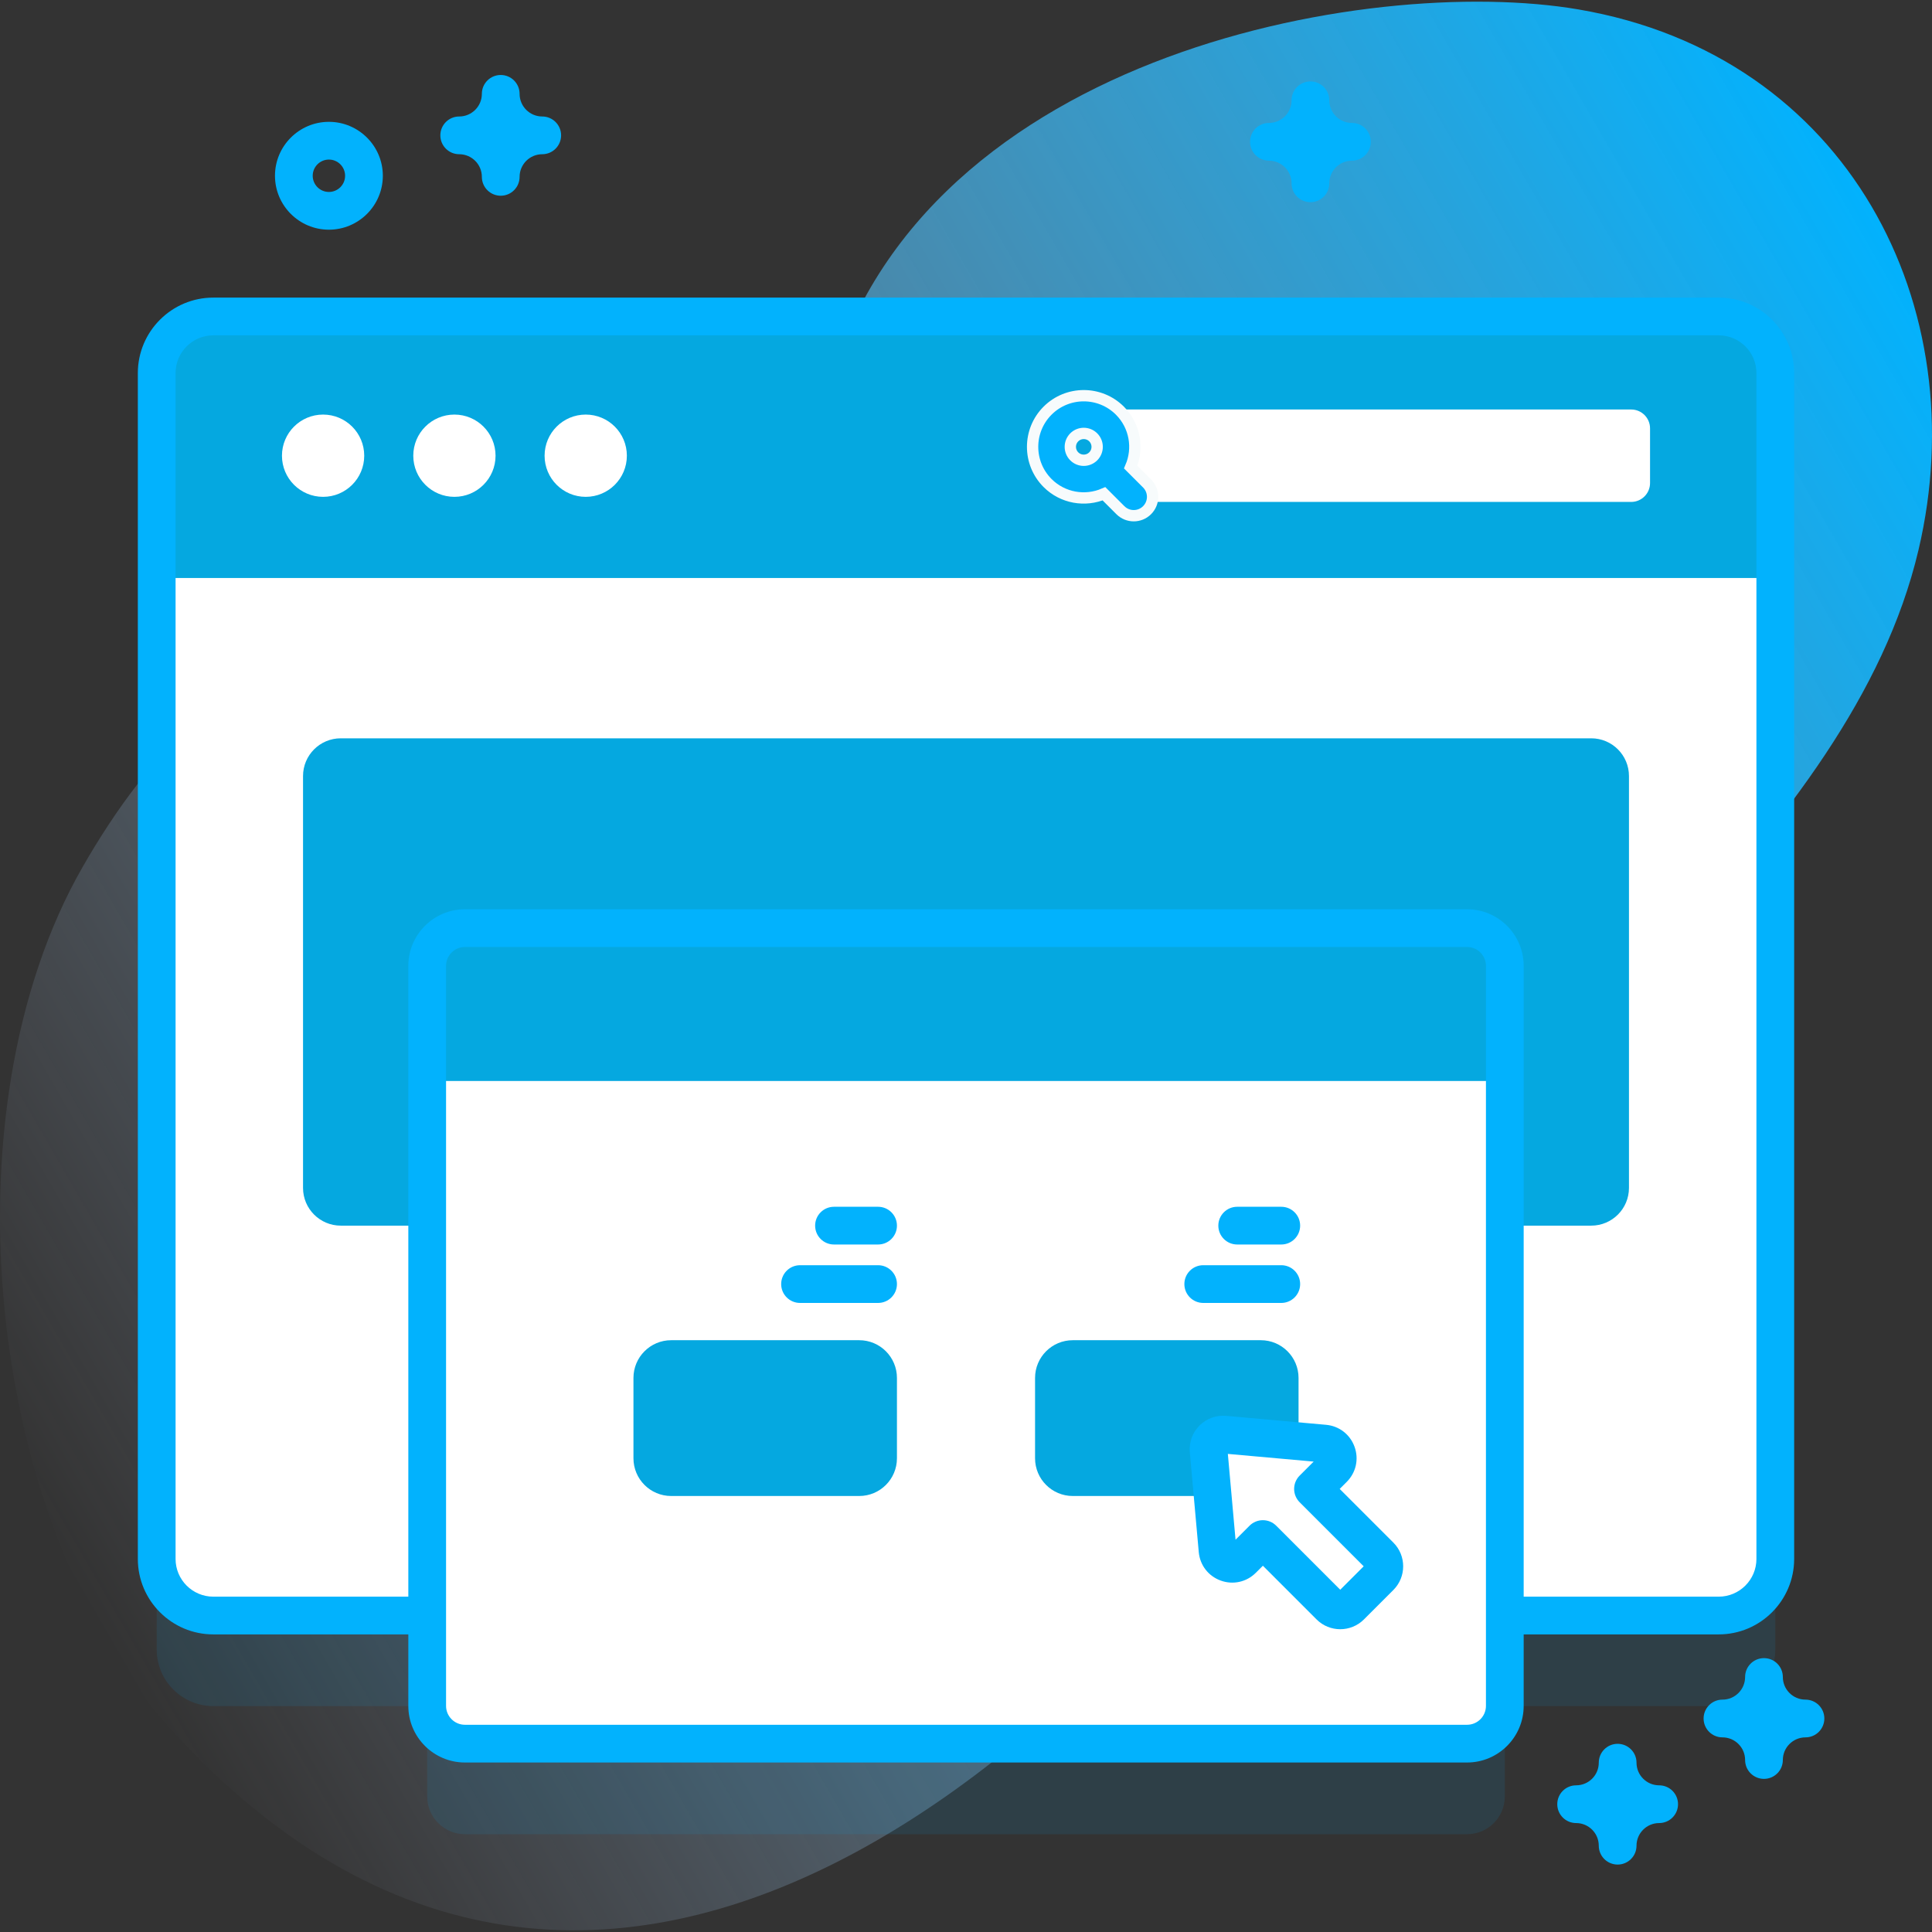 <?xml version="1.0" encoding="utf-8"?>
<!-- Generator: Adobe Illustrator 16.0.0, SVG Export Plug-In . SVG Version: 6.00 Build 0)  -->
<!DOCTYPE svg PUBLIC "-//W3C//DTD SVG 1.1//EN" "http://www.w3.org/Graphics/SVG/1.1/DTD/svg11.dtd">
<svg version="1.1" id="Capa_1" xmlns="http://www.w3.org/2000/svg" xmlns:xlink="http://www.w3.org/1999/xlink" x="0px" y="0px"
	 width="512px" height="512px" viewBox="0 0 512 512" enable-background="new 0 0 512 512" xml:space="preserve">
<rect x="0" y="0" width="512" height="512" fill="#333333" stroke="none"/>
<linearGradient id="SVGID_1_" gradientUnits="userSpaceOnUse" x1="-225.246" y1="255.84" x2="290.203" y2="553.434" gradientTransform="matrix(1 0 0 -1 234 657)">
	<stop  offset="0" style="stop-color:#D2DEFF;stop-opacity:0"/>
	<stop  offset="1" style="stop-color:#02B2FD"/>
</linearGradient>
<path fill="url(#SVGID_1_)" d="M418.32,2.5c-55.666-9.521-178.298,12.183-200.004,105.017
	c-14.432,61.722-14.007,112.075-50.427,113.02c-21.67,0.562-32.97-44.31-62.889-48.001c-39.047-4.817-66.145,27.695-83.057,57.138
	c-37.205,64.771-25.571,174.918,23.354,228.632c118.488,130.086,259.197-5.952,319.358-112.309
	c38.585-68.213,125.637-123.352,143.767-200.248C523.599,81.373,489.919,14.746,418.32,2.5z"/>
<path opacity="0.1" fill="#02B2FD" enable-background="new    " d="M455.47,107.867H56.53c-8.284,0-15,6.716-15,15v314.266
	c0,8.284,6.716,15,15,15h56.681v23.948c0,5.522,4.477,10,10,10H388.79c5.522,0,10-4.478,10-10v-23.948h56.681
	c8.284,0,15-6.716,15-15V122.867C470.47,114.583,463.755,107.867,455.47,107.867z"/>
<path fill="#FFFFFF" d="M455.47,428.133H56.53c-8.284,0-15-6.716-15-15V98.867c0-8.284,6.716-15,15-15h398.94
	c8.284,0,15,6.716,15,15v314.266C470.47,421.418,463.755,428.133,455.47,428.133z"/>
<path fill="#05A8E0" d="M421.693,324.807H90.307c-5.523,0-10-4.477-10-10V205.659c0-5.523,4.477-10,10-10h331.386
	c5.522,0,10,4.477,10,10v109.149C431.693,320.33,427.216,324.807,421.693,324.807z"/>
<path fill="#05A8E0" d="M470.47,153.18V98.867c0-8.284-6.716-15-15-15H56.53c-8.284,0-15,6.716-15,15v54.313H470.47z"/>
<g>
	<circle fill="#FFFFFF" cx="85.623" cy="120.768" r="10.901"/>
	<circle fill="#FFFFFF" cx="120.424" cy="120.768" r="10.901"/>
	<circle fill="#FFFFFF" cx="155.224" cy="120.768" r="10.901"/>
</g>
<path fill="#FFFFFF" d="M432.278,133.015H296.119V108.52h136.159c2.761,0,5,2.239,5,5v14.496
	C437.278,130.777,435.039,133.015,432.278,133.015z"/>
<path fill="#02B2FD" stroke="#F7FBFC" stroke-width="3" stroke-miterlimit="10" d="M296.789,108.831
	c-5.286-5.286-13.887-5.286-19.173,0s-5.286,13.887,0,19.173c4.036,4.037,10.003,4.98,14.952,2.852l4.349,4.348
	c1.953,1.952,5.119,1.952,7.071,0c1.951-1.952,1.951-5.119,0-7.071l-4.348-4.348C301.77,118.834,300.826,112.868,296.789,108.831z
	 M284.688,115.902c1.387-1.387,3.644-1.387,5.03,0c1.388,1.387,1.388,3.644,0,5.031c-1.387,1.387-3.644,1.387-5.03,0
	C283.3,119.546,283.3,117.289,284.688,115.902z"/>
<path fill="#FFFFFF" d="M388.79,462.082H123.21c-5.523,0-10-4.477-10-10v-196.12c0-5.523,4.477-10,10-10h265.58
	c5.522,0,10,4.477,10,10v196.119C398.79,457.605,394.313,462.082,388.79,462.082z"/>
<path fill="#05A8E0" d="M398.79,286.475H113.21v-30.513c0-5.523,4.477-10,10-10h265.58c5.522,0,10,4.477,10,10V286.475z"/>
<path fill="#02B2FD" d="M455.471,78.867H56.529c-11.028,0-20,8.972-20,20v314.266c0,11.028,8.972,20,20,20h51.681v18.949
	c0,8.271,6.729,15,15,15h265.58c8.272,0,15-6.729,15-15v-18.949h51.681c11.028,0,20-8.972,20-20V98.867
	C475.471,87.839,466.499,78.867,455.471,78.867z M393.79,452.082c0,2.757-2.243,5-5,5H123.21c-2.757,0-5-2.243-5-5v-196.12
	c0-2.757,2.243-5,5-5h265.58c2.757,0,5,2.243,5,5V452.082z M465.471,413.133c0,5.514-4.485,10-10,10H403.79V255.962
	c0-8.271-6.728-15-15-15H123.21c-8.271,0-15,6.729-15,15v167.171H56.529c-5.514,0-10-4.486-10-10V98.867c0-5.514,4.486-10,10-10
	H455.47c5.515,0,10,4.486,10,10L465.471,413.133L465.471,413.133z"/>
<g>
	<path fill="#05A8E0" d="M227.699,396.455h-49.827c-5.523,0-10-4.477-10-10v-21.286c0-5.522,4.477-10,10-10h49.827
		c5.523,0,10,4.478,10,10v21.286C237.699,391.979,233.222,396.455,227.699,396.455z"/>
	<path fill="#05A8E0" d="M334.128,396.455h-49.827c-5.523,0-10-4.477-10-10v-21.286c0-5.522,4.477-10,10-10h49.827
		c5.523,0,10,4.478,10,10v21.286C344.128,391.979,339.651,396.455,334.128,396.455z"/>
</g>
<g>
	<path fill="#FFFFFF" d="M350.963,382.57l-26.458-2.37c-2.41-0.216-4.427,1.802-4.212,4.212l2.37,26.458
		c0.294,3.28,4.281,4.726,6.608,2.397l5.402-5.401l17.76,17.76c1.517,1.516,3.974,1.516,5.488,0l7.796-7.796
		c1.517-1.516,1.517-3.973,0-5.488l-17.76-17.76l5.402-5.402C355.689,386.852,354.242,382.864,350.963,382.57L350.963,382.57z"/>
</g>
<g>
	<g>
		<path fill="#02B2FD" d="M355.179,431.759c-2.273,0-4.549-0.866-6.278-2.598l-14.226-14.226l-1.867,1.866
			c-2.465,2.466-6.031,3.258-9.308,2.069c-3.277-1.189-5.506-4.084-5.817-7.556l-2.37-26.458c-0.234-2.629,0.7-5.207,2.566-7.072
			c1.864-1.866,4.429-2.801,7.072-2.566l26.458,2.37c3.472,0.312,6.367,2.54,7.556,5.817c1.189,3.275,0.396,6.843-2.068,9.308
			l-1.866,1.867l14.225,14.225c3.463,3.462,3.463,9.098,0,12.56l-7.796,7.796C359.729,430.893,357.453,431.759,355.179,431.759
			L355.179,431.759z M334.675,402.865c1.326,0,2.599,0.525,3.535,1.465l16.969,16.969l6.213-6.213l-16.969-16.969
			c-0.938-0.938-1.465-2.209-1.465-3.535s0.526-2.598,1.465-3.535l3.709-3.71l-22.739-2.037l2.037,22.739l3.71-3.709
			C332.077,403.392,333.349,402.865,334.675,402.865z"/>
	</g>
</g>
<g>
	<g>
		<path fill="#02B2FD" d="M339.551,329.807H327.87c-2.761,0-5-2.238-5-5c0-2.761,2.239-5,5-5h11.681c2.762,0,5,2.239,5,5
			C344.551,327.568,342.313,329.807,339.551,329.807z"/>
	</g>
	<g>
		<path fill="#02B2FD" d="M339.551,345.293H318.87c-2.761,0-5-2.239-5-5s2.239-5,5-5h20.681c2.762,0,5,2.239,5,5
			C344.551,343.055,342.313,345.293,339.551,345.293z"/>
	</g>
</g>
<g>
	<g>
		<path fill="#02B2FD" d="M232.699,329.807h-11.681c-2.761,0-5-2.238-5-5c0-2.761,2.239-5,5-5h11.681c2.761,0,5,2.239,5,5
			C237.699,327.568,235.46,329.807,232.699,329.807z"/>
	</g>
	<g>
		<path fill="#02B2FD" d="M232.699,345.293h-20.681c-2.761,0-5-2.239-5-5s2.239-5,5-5h20.681c2.761,0,5,2.239,5,5
			C237.699,343.055,235.46,345.293,232.699,345.293z"/>
	</g>
</g>
<g>
	<path fill="#02B2FD" d="M87.163,60.87c-7.88,0-14.291-6.411-14.291-14.291c0-7.881,6.411-14.292,14.291-14.292
		c7.881,0,14.292,6.411,14.292,14.292C101.455,54.459,95.044,60.87,87.163,60.87z M87.163,42.287c-2.366,0-4.291,1.926-4.291,4.292
		c0,2.366,1.925,4.291,4.291,4.291c2.366,0,4.292-1.925,4.292-4.291C91.455,44.213,89.529,42.287,87.163,42.287z"/>
	<path fill="#02B2FD" d="M132.698,51.87c-2.762,0-5-2.238-5-5c0-3.309-2.691-6-6-6c-2.762,0-5-2.238-5-5c0-2.762,2.238-5,5-5
		c3.309,0,6-2.691,6-6c0-2.762,2.238-5,5-5c2.762,0,5,2.238,5,5c0,3.309,2.691,6,6,6c2.762,0,5,2.238,5,5c0,2.762-2.238,5-5,5
		c-3.309,0-6,2.691-6,6C137.698,49.632,135.46,51.87,132.698,51.87z"/>
	<path fill="#02B2FD" d="M428.693,494.13c-2.763,0-5-2.238-5-5c0-3.309-2.691-6-6-6c-2.763,0-5-2.238-5-5s2.237-5,5-5
		c3.309,0,6-2.69,6-6c0-2.762,2.237-5,5-5c2.762,0,5,2.238,5,5c0,3.31,2.69,6,6,6c2.762,0,5,2.238,5,5s-2.238,5-5,5
		c-3.31,0-6,2.691-6,6C433.693,491.892,431.455,494.13,428.693,494.13z"/>
	<path fill="#02B2FD" d="M347.277,53.579c-2.763,0-5-2.238-5-5c0-3.309-2.691-6-6-6c-2.763,0-5-2.238-5-5c0-2.762,2.237-5,5-5
		c3.309,0,6-2.691,6-6c0-2.762,2.237-5,5-5c2.762,0,5,2.238,5,5c0,3.309,2.69,6,6,6c2.762,0,5,2.238,5,5c0,2.762-2.238,5-5,5
		c-3.31,0-6,2.691-6,6C352.277,51.341,350.039,53.579,347.277,53.579z"/>
	<path fill="#02B2FD" d="M467.471,471.421c-2.762,0-5-2.238-5-5c0-3.309-2.69-6-6-6c-2.762,0-5-2.238-5-5s2.238-5,5-5
		c3.31,0,6-2.69,6-6c0-2.762,2.238-5,5-5c2.763,0,5,2.238,5,5c0,3.31,2.691,6,6,6c2.763,0,5,2.238,5,5s-2.237,5-5,5
		c-3.309,0-6,2.691-6,6C472.471,469.183,470.232,471.421,467.471,471.421z"/>
</g>
</svg>
